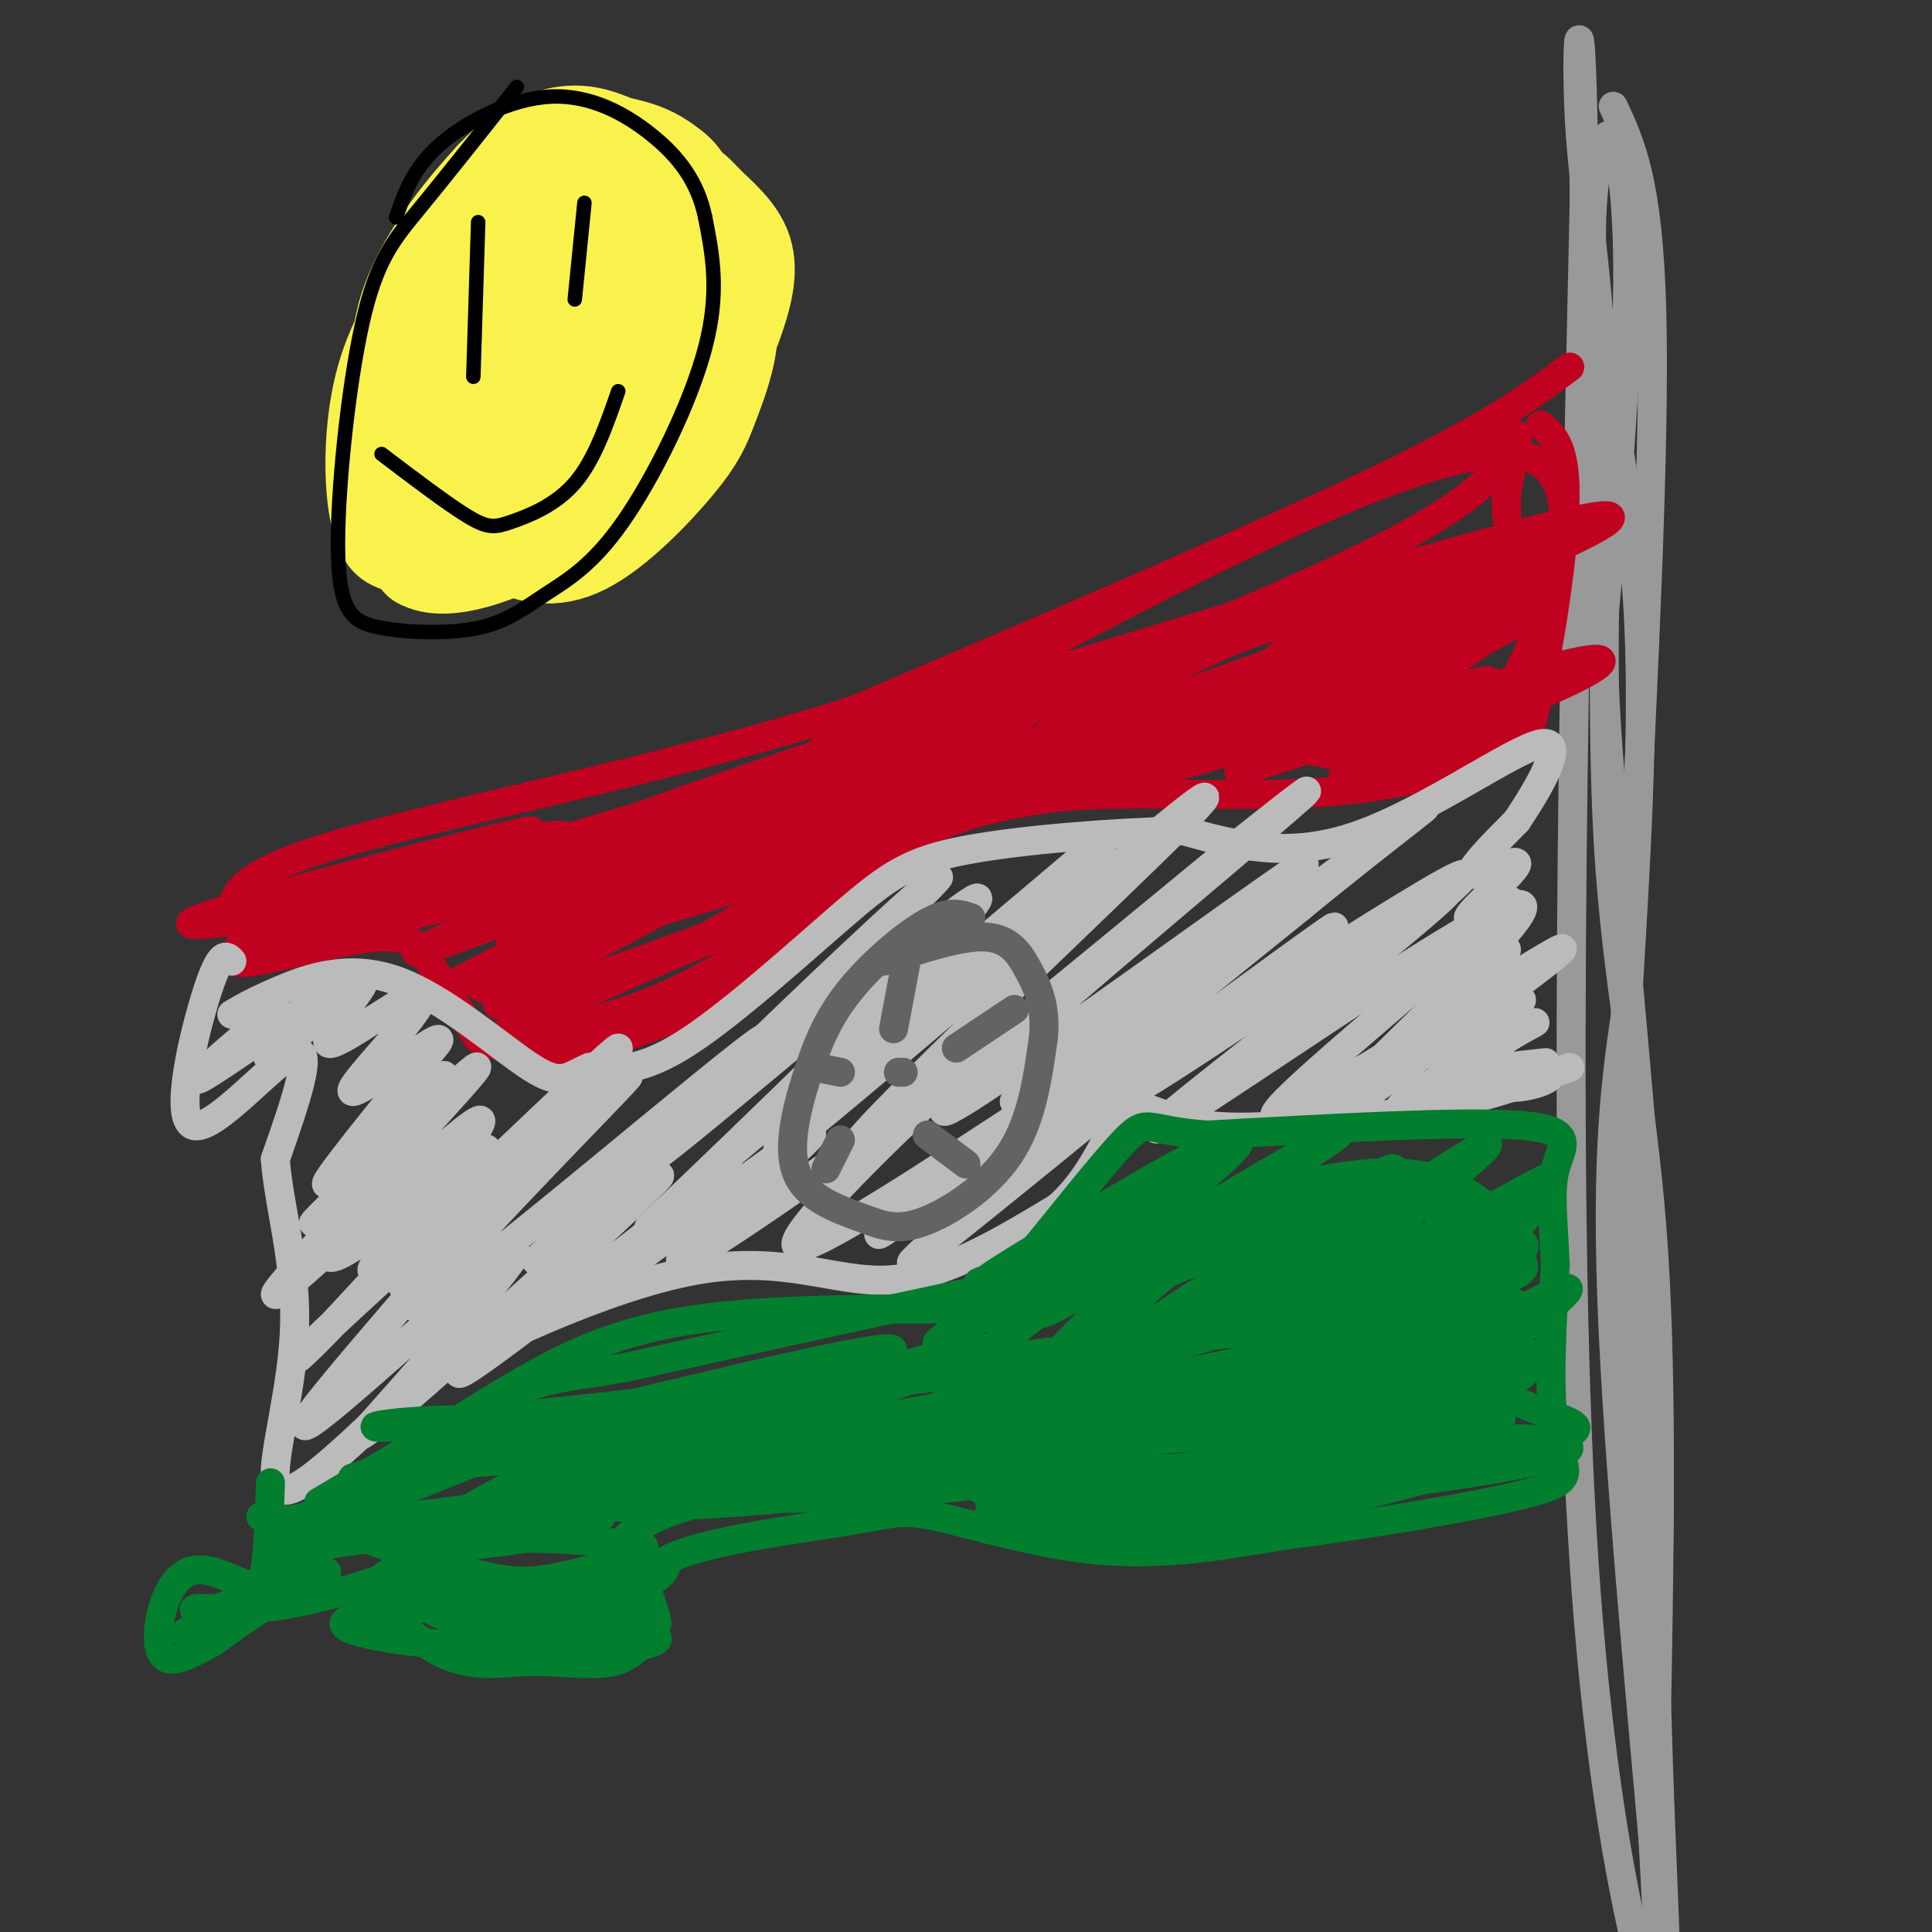 <svg viewBox='0 0 400 400' version='1.1' xmlns='http://www.w3.org/2000/svg' xmlns:xlink='http://www.w3.org/1999/xlink'><rect x="0" y="0" width="400" height="400" fill="#333333" stroke="none"/><g fill='none' stroke='#999999' stroke-width='6' stroke-linecap='round' stroke-linejoin='round'><path d='M408,183c0.000,0.000 -4.000,70.000 -4,70'/><path d='M334,22c3.667,7.833 7.333,15.667 8,43c0.667,27.333 -1.667,74.167 -4,121'/><path d='M338,186c-1.378,26.333 -2.822,31.667 -2,63c0.822,31.333 3.911,88.667 7,146'/><path d='M343,395c1.940,30.571 3.292,34.000 1,6c-2.292,-28.000 -8.226,-87.429 -10,-125c-1.774,-37.571 0.613,-53.286 3,-69'/><path d='M337,207c1.492,-26.177 3.723,-57.119 2,-83c-1.723,-25.881 -7.400,-46.700 -9,-64c-1.600,-17.300 0.877,-31.081 3,-32c2.123,-0.919 3.892,11.023 4,27c0.108,15.977 -1.446,35.988 -3,56'/><path d='M334,111c-1.332,12.418 -3.161,15.463 -1,45c2.161,29.537 8.313,85.568 10,126c1.687,40.432 -1.089,65.266 -1,87c0.089,21.734 3.045,40.367 6,59'/><path d='M348,428c-3.511,-1.356 -15.289,-34.244 -20,-104c-4.711,-69.756 -2.356,-176.378 0,-283'/><path d='M328,41c-0.551,-49.683 -1.929,-32.390 -1,-16c0.929,16.390 4.167,31.878 5,58c0.833,26.122 -0.737,62.879 1,92c1.737,29.121 6.782,50.606 9,79c2.218,28.394 1.609,63.697 1,99'/><path d='M343,353c0.733,28.333 2.067,49.667 2,61c-0.067,11.333 -1.533,12.667 -3,14'/></g>
<g fill='none' stroke='#C10120' stroke-width='6' stroke-linecap='round' stroke-linejoin='round'><path d='M325,76c-8.167,6.083 -16.333,12.167 -41,24c-24.667,11.833 -65.833,29.417 -107,47'/><path d='M177,147c-40.644,12.956 -88.756,21.844 -111,29c-22.244,7.156 -18.622,12.578 -15,18'/><path d='M51,194c-3.297,4.287 -4.038,6.005 2,5c6.038,-1.005 18.856,-4.732 26,-5c7.144,-0.268 8.612,2.923 11,7c2.388,4.077 5.694,9.038 9,14'/><path d='M99,215c5.264,2.769 13.924,2.692 20,2c6.076,-0.692 9.567,-2.000 15,-4c5.433,-2.000 12.809,-4.692 22,-12c9.191,-7.308 20.197,-19.231 31,-26c10.803,-6.769 21.401,-8.385 32,-10'/><path d='M219,165c15.333,-1.369 37.667,0.208 55,-1c17.333,-1.208 29.667,-5.202 36,-8c6.333,-2.798 6.667,-4.399 7,-6'/><path d='M317,150c2.867,-10.178 6.533,-32.622 7,-45c0.467,-12.378 -2.267,-14.689 -5,-17'/><path d='M56,190c17.667,-6.333 35.333,-12.667 35,-13c-0.333,-0.333 -18.667,5.333 -37,11'/><path d='M54,188c10.702,-2.845 55.958,-15.458 56,-16c0.042,-0.542 -45.131,10.988 -62,16c-16.869,5.012 -5.435,3.506 6,2'/><path d='M54,190c14.182,-1.665 46.636,-6.828 49,-6c2.364,0.828 -25.364,7.646 -39,10c-13.636,2.354 -13.182,0.244 -11,-1c2.182,-1.244 6.091,-1.622 10,-2'/><path d='M63,191c6.373,-1.305 17.306,-3.566 31,-8c13.694,-4.434 30.148,-11.040 20,-10c-10.148,1.040 -46.900,9.726 -52,12c-5.100,2.274 21.450,-1.863 48,-6'/><path d='M110,179c12.383,-1.805 19.340,-3.319 31,-8c11.660,-4.681 28.024,-12.530 15,-8c-13.024,4.530 -55.435,21.437 -62,24c-6.565,2.563 22.718,-9.219 52,-21'/><path d='M146,166c15.005,-5.858 26.517,-10.003 8,-3c-18.517,7.003 -67.062,25.155 -71,27c-3.938,1.845 36.732,-12.616 51,-17c14.268,-4.384 2.134,1.308 -10,7'/><path d='M124,180c-13.745,6.384 -43.107,18.845 -37,17c6.107,-1.845 47.683,-17.997 52,-18c4.317,-0.003 -28.624,16.142 -40,22c-11.376,5.858 -1.188,1.429 9,-3'/><path d='M108,198c12.656,-5.112 39.794,-16.391 35,-13c-4.794,3.391 -41.522,21.451 -40,23c1.522,1.549 41.292,-13.415 54,-18c12.708,-4.585 -1.646,1.207 -16,7'/><path d='M141,197c-10.564,4.600 -28.974,12.600 -35,16c-6.026,3.400 0.333,2.200 10,0c9.667,-2.200 22.641,-5.400 40,-17c17.359,-11.600 39.103,-31.600 41,-35c1.897,-3.400 -16.051,9.800 -34,23'/><path d='M163,184c-13.421,8.416 -29.972,17.957 -44,21c-14.028,3.043 -25.533,-0.411 -18,-5c7.533,-4.589 34.105,-10.312 51,-16c16.895,-5.688 24.113,-11.339 34,-19c9.887,-7.661 22.444,-17.330 35,-27'/><path d='M221,138c3.256,-1.938 -6.106,6.718 -10,11c-3.894,4.282 -2.322,4.189 -22,13c-19.678,8.811 -60.606,26.526 -76,32c-15.394,5.474 -5.256,-1.293 15,-11c20.256,-9.707 50.628,-22.353 81,-35'/><path d='M209,148c-2.940,0.321 -50.792,18.625 -85,29c-34.208,10.375 -54.774,12.821 -33,5c21.774,-7.821 85.887,-25.911 150,-44'/><path d='M241,138c19.809,-6.963 -5.670,-2.372 -49,11c-43.330,13.372 -104.512,35.523 -82,32c22.512,-3.523 128.718,-32.721 163,-42c34.282,-9.279 -3.359,1.360 -41,12'/><path d='M232,151c-22.488,7.738 -58.208,21.083 -42,17c16.208,-4.083 84.345,-25.595 98,-29c13.655,-3.405 -27.173,11.298 -68,26'/><path d='M220,165c12.488,-2.644 77.708,-22.255 87,-24c9.292,-1.745 -37.344,14.376 -48,18c-10.656,3.624 14.670,-5.250 30,-9c15.330,-3.750 20.665,-2.375 26,-1'/><path d='M315,149c-6.951,3.596 -37.329,13.085 -37,12c0.329,-1.085 31.367,-12.744 45,-19c13.633,-6.256 9.863,-7.107 -4,-3c-13.863,4.107 -37.818,13.174 -43,14c-5.182,0.826 8.409,-6.587 22,-14'/><path d='M298,139c9.234,-6.211 21.320,-14.738 13,-11c-8.320,3.738 -37.044,19.742 -39,21c-1.956,1.258 22.857,-12.230 36,-20c13.143,-7.770 14.615,-9.823 6,-6c-8.615,3.823 -27.319,13.521 -29,14c-1.681,0.479 13.659,-8.260 29,-17'/><path d='M314,120c-2.737,2.013 -24.079,15.545 -24,18c0.079,2.455 21.578,-6.167 28,-12c6.422,-5.833 -2.232,-8.878 -5,-15c-2.768,-6.122 0.352,-15.321 1,-19c0.648,-3.679 -1.176,-1.840 -3,0'/><path d='M311,92c0.062,2.469 1.718,8.641 -30,24c-31.718,15.359 -96.809,39.904 -89,38c7.809,-1.904 88.517,-30.258 113,-39c24.483,-8.742 -7.258,2.129 -39,13'/><path d='M266,128c-17.541,7.274 -41.895,18.959 -49,24c-7.105,5.041 3.039,3.438 27,-5c23.961,-8.438 61.740,-23.712 71,-29c9.260,-5.288 -9.999,-0.589 -22,3c-12.001,3.589 -16.743,6.067 -21,9c-4.257,2.933 -8.028,6.322 -10,9c-1.972,2.678 -2.146,4.644 -2,7c0.146,2.356 0.613,5.102 4,7c3.387,1.898 9.693,2.949 16,4'/><path d='M280,157c6.427,-0.236 14.496,-2.826 20,-4c5.504,-1.174 8.443,-0.931 15,-15c6.557,-14.069 16.730,-42.448 -2,-44c-18.730,-1.552 -66.365,23.724 -114,49'/><path d='M199,143c-28.450,11.332 -42.574,15.161 -7,4c35.574,-11.161 120.847,-37.313 138,-40c17.153,-2.687 -33.813,18.089 -69,31c-35.187,12.911 -54.593,17.955 -74,23'/></g>
<g fill='none' stroke='#BBBBBB' stroke-width='6' stroke-linecap='round' stroke-linejoin='round'><path d='M48,199c-1.125,-1.208 -2.250,-2.417 -5,6c-2.750,8.417 -7.125,26.458 -3,28c4.125,1.542 16.750,-13.417 21,-15c4.250,-1.583 0.125,10.208 -4,22'/><path d='M57,240c0.651,9.167 4.278,21.086 4,34c-0.278,12.914 -4.459,26.823 -4,32c0.459,5.177 5.560,1.622 11,-3c5.440,-4.622 11.220,-10.311 17,-16'/><path d='M85,287c14.012,-8.202 40.542,-20.708 59,-24c18.458,-3.292 28.845,2.631 40,2c11.155,-0.631 23.077,-7.815 35,-15'/><path d='M219,250c8.083,-7.060 10.792,-17.208 14,-20c3.208,-2.792 6.917,1.774 17,3c10.083,1.226 26.542,-0.887 43,-3'/><path d='M293,230c12.500,-2.000 22.250,-5.500 32,-9'/><path d='M320,220c-8.233,0.901 -16.466,1.802 -17,3c-0.534,1.198 6.630,2.692 12,2c5.370,-0.692 8.946,-3.571 2,-2c-6.946,1.571 -24.413,7.592 -27,7c-2.587,-0.592 9.707,-7.796 22,-15'/><path d='M312,215c5.499,-3.382 8.246,-4.338 3,-2c-5.246,2.338 -18.486,7.969 -17,6c1.486,-1.969 17.697,-11.538 17,-12c-0.697,-0.462 -18.303,8.183 -20,7c-1.697,-1.183 12.515,-12.195 16,-16c3.485,-3.805 -3.758,-0.402 -11,3'/><path d='M300,201c-3.554,1.702 -6.941,4.458 -3,1c3.941,-3.458 15.208,-13.131 16,-15c0.792,-1.869 -8.891,4.066 -9,3c-0.109,-1.066 9.355,-9.133 10,-11c0.645,-1.867 -7.530,2.467 -9,2c-1.470,-0.467 3.765,-5.733 9,-11'/><path d='M314,170c4.357,-6.464 10.750,-17.125 5,-16c-5.750,1.125 -23.643,14.036 -38,19c-14.357,4.964 -25.179,1.982 -36,-1'/><path d='M245,172c-14.708,0.378 -33.478,1.823 -45,4c-11.522,2.177 -15.794,5.086 -25,13c-9.206,7.914 -23.344,20.833 -33,27c-9.656,6.167 -14.828,5.584 -20,5'/><path d='M122,221c-4.466,1.880 -5.630,4.081 -12,0c-6.370,-4.081 -17.946,-14.445 -28,-18c-10.054,-3.555 -18.587,-0.301 -24,2c-5.413,2.301 -7.707,3.651 -10,5'/><path d='M57,209c-9.702,8.244 -19.405,16.488 -15,14c4.405,-2.488 22.917,-15.708 26,-17c3.083,-1.292 -9.262,9.345 -12,12c-2.738,2.655 4.131,-2.673 11,-8'/><path d='M67,210c4.181,-3.473 9.133,-8.157 8,-6c-1.133,2.157 -8.351,11.154 -7,12c1.351,0.846 11.271,-6.458 16,-9c4.729,-2.542 4.268,-0.320 0,5c-4.268,5.320 -12.341,13.740 -11,14c1.341,0.260 12.098,-7.640 16,-10c3.902,-2.360 0.951,0.820 -2,4'/><path d='M87,220c-6.621,8.341 -22.175,27.194 -19,25c3.175,-2.194 25.078,-25.433 24,-22c-1.078,3.433 -25.136,33.540 -24,37c1.136,3.460 27.468,-19.726 32,-22c4.532,-2.274 -12.734,16.363 -30,35'/><path d='M70,273c-7.996,8.527 -12.985,12.346 -2,2c10.985,-10.346 37.944,-34.856 34,-28c-3.944,6.856 -38.793,45.076 -39,48c-0.207,2.924 34.226,-29.450 42,-35c7.774,-5.550 -11.113,15.725 -30,37'/><path d='M75,297c5.059,-2.801 32.707,-28.303 48,-42c15.293,-13.697 18.230,-15.590 6,-4c-12.230,11.590 -39.629,36.663 -33,33c6.629,-3.663 47.285,-36.063 54,-41c6.715,-4.937 -20.510,17.589 -29,25c-8.490,7.411 1.755,-0.295 12,-8'/><path d='M133,260c12.162,-8.968 36.568,-27.387 35,-25c-1.568,2.387 -29.108,25.579 -27,26c2.108,0.421 33.864,-21.928 49,-33c15.136,-11.072 13.652,-10.865 3,-1c-10.652,9.865 -30.472,29.390 -28,31c2.472,1.610 27.236,-14.695 52,-31'/><path d='M217,227c11.779,-7.899 15.228,-12.147 2,-2c-13.228,10.147 -43.133,34.689 -36,30c7.133,-4.689 51.305,-38.609 52,-37c0.695,1.609 -42.087,38.745 -46,43c-3.913,4.255 31.044,-24.373 66,-53'/><path d='M255,208c-4.097,2.132 -47.341,33.964 -42,30c5.341,-3.964 59.267,-43.722 63,-46c3.733,-2.278 -42.726,32.925 -42,34c0.726,1.075 48.636,-31.979 62,-40c13.364,-8.021 -7.818,8.989 -29,26'/><path d='M267,212c-12.709,10.356 -29.983,23.244 -17,15c12.983,-8.244 56.222,-37.622 56,-35c-0.222,2.622 -43.906,37.244 -42,39c1.906,1.756 49.402,-29.356 58,-34c8.598,-4.644 -21.701,17.178 -52,39'/><path d='M270,236c1.345,-3.111 30.708,-30.390 41,-42c10.292,-11.610 1.515,-7.553 -21,7c-22.515,14.553 -58.767,39.602 -49,31c9.767,-8.602 65.553,-50.854 62,-51c-3.553,-0.146 -66.444,41.816 -82,50c-15.556,8.184 16.222,-17.408 48,-43'/><path d='M269,188c17.547,-14.472 37.416,-29.152 18,-15c-19.416,14.152 -78.117,57.135 -77,55c1.117,-2.135 62.052,-49.387 60,-49c-2.052,0.387 -67.091,48.412 -74,51c-6.909,2.588 44.312,-40.261 64,-57c19.688,-16.739 7.844,-7.370 -4,2'/><path d='M256,175c-22.042,18.078 -75.146,62.275 -79,63c-3.854,0.725 41.542,-42.020 61,-61c19.458,-18.980 12.976,-14.193 -11,6c-23.976,20.193 -65.447,55.794 -66,55c-0.553,-0.794 39.813,-37.983 57,-54c17.187,-16.017 11.196,-10.862 -4,2c-15.196,12.862 -39.598,33.431 -64,54'/><path d='M150,240c-15.801,13.870 -23.302,21.546 -5,4c18.302,-17.546 62.407,-60.312 57,-58c-5.407,2.312 -60.326,49.702 -67,54c-6.674,4.298 34.895,-34.497 51,-50c16.105,-15.503 6.744,-7.715 -10,8c-16.744,15.715 -40.872,39.358 -65,63'/><path d='M111,261c5.843,-5.087 52.949,-49.306 47,-46c-5.949,3.306 -64.953,54.137 -71,56c-6.047,1.863 40.864,-45.243 43,-48c2.136,-2.757 -40.502,38.835 -46,43c-5.498,4.165 26.143,-29.096 38,-42c11.857,-12.904 3.928,-5.452 -4,2'/><path d='M118,226c-12.136,11.389 -40.477,38.861 -41,37c-0.523,-1.861 26.771,-33.054 22,-31c-4.771,2.054 -41.609,37.355 -42,36c-0.391,-1.355 35.664,-39.365 41,-46c5.336,-6.635 -20.047,18.104 -29,27c-8.953,8.896 -1.477,1.948 6,-5'/></g>
<g fill='none' stroke='#017E2E' stroke-width='6' stroke-linecap='round' stroke-linejoin='round'><path d='M56,307c-0.221,6.609 -0.441,13.218 -1,17c-0.559,3.782 -1.456,4.737 -4,4c-2.544,-0.737 -6.733,-3.167 -10,-3c-3.267,0.167 -5.610,2.929 -7,7c-1.390,4.071 -1.826,9.449 0,11c1.826,1.551 5.913,-0.724 10,-3'/><path d='M44,340c5.544,-3.719 14.403,-11.516 23,-11c8.597,0.516 16.933,9.344 24,13c7.067,3.656 12.864,2.138 19,2c6.136,-0.138 12.610,1.103 17,0c4.390,-1.103 6.695,-4.552 9,-8'/><path d='M136,336c-0.205,-3.745 -5.218,-9.109 2,-13c7.218,-3.891 26.667,-6.311 37,-8c10.333,-1.689 11.551,-2.647 19,-1c7.449,1.647 21.128,5.899 34,7c12.872,1.101 24.936,-0.950 37,-3'/><path d='M265,318c17.190,-2.202 41.667,-6.208 52,-9c10.333,-2.792 6.524,-4.369 5,-12c-1.524,-7.631 -0.762,-21.315 0,-35'/><path d='M322,262c-0.357,-9.381 -1.250,-15.333 0,-20c1.250,-4.667 4.643,-8.048 -7,-9c-11.643,-0.952 -38.321,0.524 -65,2'/><path d='M250,235c-12.793,-0.820 -12.274,-3.869 -17,1c-4.726,4.869 -14.695,17.657 -20,24c-5.305,6.343 -5.944,6.241 -19,9c-13.056,2.759 -38.528,8.380 -64,14'/><path d='M130,283c-13.778,2.533 -16.222,1.867 -25,6c-8.778,4.133 -23.889,13.067 -39,22'/><path d='M131,296c-2.167,-1.417 -4.333,-2.833 -14,0c-9.667,2.833 -26.833,9.917 -44,17'/><path d='M198,271c-21.583,0.000 -43.167,0.000 -59,3c-15.833,3.000 -25.917,9.000 -36,15'/><path d='M103,289c-12.222,7.089 -24.778,17.311 -33,22c-8.222,4.689 -12.111,3.844 -16,3'/><path d='M107,301c-8.609,0.946 -17.219,1.892 -14,2c3.219,0.108 18.265,-0.620 37,-5c18.735,-4.380 41.159,-12.410 43,-13c1.841,-0.590 -16.903,6.260 -37,11c-20.097,4.740 -41.549,7.370 -63,10'/><path d='M73,306c15.212,-4.975 84.742,-22.413 105,-26c20.258,-3.587 -8.756,6.678 -32,11c-23.244,4.322 -40.720,2.702 -54,3c-13.280,0.298 -22.366,2.514 -4,1c18.366,-1.514 64.183,-6.757 110,-12'/><path d='M198,283c15.600,0.462 -0.400,7.618 -15,13c-14.600,5.382 -27.800,8.991 -34,11c-6.200,2.009 -5.399,2.417 -20,4c-14.601,1.583 -44.604,4.342 -20,-2c24.604,-6.342 103.817,-21.784 124,-24c20.183,-2.216 -18.662,8.796 -44,15c-25.338,6.204 -37.169,7.602 -49,9'/><path d='M140,309c-14.804,2.093 -27.315,2.827 -18,3c9.315,0.173 40.457,-0.213 70,-6c29.543,-5.787 57.486,-16.974 54,-18c-3.486,-1.026 -38.400,8.108 -66,13c-27.600,4.892 -47.886,5.540 -54,6c-6.114,0.460 1.943,0.730 10,1'/><path d='M136,308c15.757,-1.327 50.149,-5.145 78,-11c27.851,-5.855 49.162,-13.746 58,-17c8.838,-3.254 5.204,-1.872 4,0c-1.204,1.872 0.022,4.235 -24,9c-24.022,4.765 -73.292,11.933 -70,13c3.292,1.067 59.146,-3.966 115,-9'/><path d='M297,293c19.314,-1.515 10.100,-0.801 3,2c-7.100,2.801 -12.087,7.691 -21,11c-8.913,3.309 -21.753,5.038 -31,6c-9.247,0.962 -14.900,1.155 -22,-1c-7.100,-2.155 -15.645,-6.660 -18,-6c-2.355,0.660 1.481,6.485 26,4c24.519,-2.485 69.720,-13.282 76,-15c6.280,-1.718 -26.360,5.641 -59,13'/><path d='M251,307c-21.049,2.793 -44.171,3.276 -46,4c-1.829,0.724 17.633,1.689 44,0c26.367,-1.689 59.637,-6.032 71,-9c11.363,-2.968 0.818,-4.562 -12,-4c-12.818,0.562 -27.909,3.281 -43,6'/><path d='M265,304c4.007,0.060 35.523,-2.792 50,-5c14.477,-2.208 11.915,-3.774 9,-5c-2.915,-1.226 -6.183,-2.112 -8,-3c-1.817,-0.888 -2.181,-1.778 -28,1c-25.819,2.778 -77.091,9.222 -79,9c-1.909,-0.222 45.546,-7.111 93,-14'/><path d='M302,287c16.201,-2.684 10.204,-2.393 12,-4c1.796,-1.607 11.385,-5.113 -14,-1c-25.385,4.113 -85.742,15.845 -113,20c-27.258,4.155 -21.416,0.734 16,-7c37.416,-7.734 106.404,-19.781 114,-23c7.596,-3.219 -46.202,2.391 -100,8'/><path d='M217,280c-26.449,3.162 -42.571,7.065 -31,6c11.571,-1.065 50.833,-7.100 84,-17c33.167,-9.900 60.237,-23.665 38,-17c-22.237,6.665 -93.782,33.762 -107,38c-13.218,4.238 31.891,-14.381 77,-33'/><path d='M278,257c12.623,-5.293 5.679,-2.027 3,-3c-2.679,-0.973 -1.095,-6.186 -21,6c-19.905,12.186 -61.301,41.771 -61,40c0.301,-1.771 42.297,-34.897 53,-46c10.703,-11.103 -9.888,-0.181 -27,11c-17.112,11.181 -30.746,22.623 -27,20c3.746,-2.623 24.873,-19.312 46,-36'/><path d='M244,249c-7.810,3.483 -50.336,30.192 -50,29c0.336,-1.192 43.535,-30.283 52,-37c8.465,-6.717 -17.803,8.942 -31,17c-13.197,8.058 -13.322,8.516 -2,2c11.322,-6.516 34.092,-20.004 41,-23c6.908,-2.996 -2.046,4.502 -11,12'/><path d='M243,249c-11.810,9.510 -35.835,27.285 -25,22c10.835,-5.285 56.530,-33.629 59,-36c2.470,-2.371 -38.286,21.230 -50,30c-11.714,8.770 5.616,2.707 23,-5c17.384,-7.707 34.824,-17.059 38,-18c3.176,-0.941 -7.912,6.530 -19,14'/><path d='M269,256c-9.230,6.155 -22.806,14.543 -28,19c-5.194,4.457 -2.008,4.981 16,-6c18.008,-10.981 50.837,-33.469 51,-32c0.163,1.469 -32.341,26.896 -31,29c1.341,2.104 36.526,-19.113 43,-22c6.474,-2.887 -15.763,12.557 -38,28'/><path d='M282,272c4.872,-2.784 36.051,-23.744 34,-20c-2.051,3.744 -37.331,32.191 -39,37c-1.669,4.809 30.274,-14.020 42,-20c11.726,-5.980 3.234,0.890 -6,8c-9.234,7.110 -19.210,14.460 -31,19c-11.790,4.540 -25.395,6.270 -39,8'/><path d='M243,304c-16.882,0.791 -39.587,-1.231 -43,1c-3.413,2.231 12.466,8.716 38,8c25.534,-0.716 60.724,-8.633 72,-11c11.276,-2.367 -1.362,0.817 -14,4'/><path d='M296,306c-11.805,3.158 -34.316,9.054 -56,11c-21.684,1.946 -42.541,-0.057 -36,-2c6.541,-1.943 40.480,-3.826 64,-9c23.520,-5.174 36.620,-13.641 44,-19c7.380,-5.359 9.040,-7.612 9,-10c-0.040,-2.388 -1.780,-4.912 -7,-7c-5.220,-2.088 -13.920,-3.739 -27,-2c-13.080,1.739 -30.540,6.870 -48,12'/><path d='M239,280c-16.698,4.669 -34.442,10.341 -27,10c7.442,-0.341 40.071,-6.694 61,-12c20.929,-5.306 30.159,-9.565 36,-12c5.841,-2.435 8.293,-3.045 5,-6c-3.293,-2.955 -12.333,-8.256 -21,-11c-8.667,-2.744 -16.962,-2.931 -28,1c-11.038,3.931 -24.818,11.982 -34,19c-9.182,7.018 -13.766,13.005 -16,17c-2.234,3.995 -2.117,5.997 -2,8'/><path d='M213,294c2.327,2.043 9.145,3.151 22,0c12.855,-3.151 31.746,-10.561 44,-15c12.254,-4.439 17.870,-5.906 23,-9c5.130,-3.094 9.774,-7.815 12,-10c2.226,-2.185 2.033,-1.833 0,-4c-2.033,-2.167 -5.907,-6.854 -12,-10c-6.093,-3.146 -14.406,-4.750 -32,-1c-17.594,3.750 -44.467,12.856 -57,17c-12.533,4.144 -10.724,3.327 -10,4c0.724,0.673 0.362,2.837 0,5'/><path d='M203,271c1.690,1.779 5.916,3.728 6,6c0.084,2.272 -3.972,4.868 -7,8c-3.028,3.132 -5.027,6.801 -18,9c-12.973,2.199 -36.921,2.930 -52,4c-15.079,1.070 -21.291,2.480 -16,5c5.291,2.520 22.083,6.148 39,7c16.917,0.852 33.958,-1.074 51,-3'/><path d='M206,307c14.435,-1.549 25.024,-3.920 15,-4c-10.024,-0.080 -40.660,2.132 -60,5c-19.340,2.868 -27.383,6.391 -31,10c-3.617,3.609 -2.809,7.305 -2,11'/><path d='M128,329c-3.053,3.258 -9.684,5.904 -14,8c-4.316,2.096 -6.316,3.641 -14,1c-7.684,-2.641 -21.053,-9.469 -16,-10c5.053,-0.531 28.526,5.234 52,11'/><path d='M136,339c1.684,2.458 -20.105,3.102 -38,2c-17.895,-1.102 -31.895,-3.951 -25,-6c6.895,-2.049 34.684,-3.300 49,-5c14.316,-1.700 15.158,-3.850 16,-6'/><path d='M94,334c-3.493,-2.253 -6.985,-4.507 -4,-4c2.985,0.507 12.448,3.774 21,5c8.552,1.226 16.194,0.411 19,-1c2.806,-1.411 0.777,-3.417 -9,-4c-9.777,-0.583 -27.301,0.256 -36,0c-8.699,-0.256 -8.573,-1.607 -5,-4c3.573,-2.393 10.592,-5.826 20,-7c9.408,-1.174 21.204,-0.087 33,1'/><path d='M133,320c2.463,1.388 -7.879,4.358 -15,6c-7.121,1.642 -11.021,1.957 -19,0c-7.979,-1.957 -20.035,-6.184 -22,-7c-1.965,-0.816 6.163,1.780 19,1c12.837,-0.780 30.382,-4.937 28,-6c-2.382,-1.063 -24.691,0.969 -47,3'/><path d='M77,317c-1.107,0.393 19.625,-0.125 20,0c0.375,0.125 -19.607,0.893 -30,3c-10.393,2.107 -11.196,5.554 -12,9'/><path d='M55,329c-7.405,4.226 -19.917,10.292 -16,9c3.917,-1.292 24.262,-9.940 28,-12c3.738,-2.060 -9.131,2.470 -22,7'/><path d='M45,333c-4.944,0.978 -6.305,-0.078 -3,0c3.305,0.078 11.274,1.290 27,-3c15.726,-4.290 39.207,-14.083 39,-17c-0.207,-2.917 -24.104,1.041 -48,5'/><path d='M60,318c5.738,-0.369 44.081,-3.791 69,-7c24.919,-3.209 36.412,-6.205 41,-9c4.588,-2.795 2.271,-5.388 -17,0c-19.271,5.388 -55.496,18.758 -65,20c-9.504,1.242 7.713,-9.645 21,-16c13.287,-6.355 22.643,-8.177 32,-10'/><path d='M141,296c21.659,-6.482 59.805,-17.686 62,-17c2.195,0.686 -31.561,13.261 -49,19c-17.439,5.739 -18.561,4.641 -22,4c-3.439,-0.641 -9.195,-0.827 -9,-3c0.195,-2.173 6.341,-6.335 18,-7c11.659,-0.665 28.829,2.168 46,5'/></g>
<g fill='none' stroke='#636364' stroke-width='6' stroke-linecap='round' stroke-linejoin='round'><path d='M201,190c-2.225,-0.762 -4.451,-1.523 -9,1c-4.549,2.523 -11.422,8.331 -16,14c-4.578,5.669 -6.861,11.198 -9,18c-2.139,6.802 -4.134,14.878 -2,20c2.134,5.122 8.397,7.290 13,9c4.603,1.710 7.547,2.960 13,1c5.453,-1.960 13.415,-7.132 18,-14c4.585,-6.868 5.792,-15.434 7,-24'/><path d='M216,215c0.690,-6.405 -1.083,-10.417 -3,-14c-1.917,-3.583 -3.976,-6.738 -9,-7c-5.024,-0.262 -13.012,2.369 -21,5'/><path d='M188,197c0.000,0.000 -3.000,16.000 -3,16'/><path d='M210,209c0.000,0.000 -12.000,8.000 -12,8'/><path d='M200,241c0.000,0.000 -8.000,-6.000 -8,-6'/><path d='M171,242c0.000,0.000 3.000,-6.000 3,-6'/><path d='M169,221c0.000,0.000 5.000,1.000 5,1'/><path d='M187,222c0.000,0.000 -1.000,0.000 -1,0'/></g>
<g fill='none' stroke='#F9F24D' stroke-width='6' stroke-linecap='round' stroke-linejoin='round'><path d='M100,37c-2.703,-2.363 -5.406,-4.726 -11,6c-5.594,10.726 -14.080,34.541 -17,47c-2.920,12.459 -0.276,13.561 3,16c3.276,2.439 7.182,6.214 10,8c2.818,1.786 4.549,1.584 10,-1c5.451,-2.584 14.624,-7.550 23,-15c8.376,-7.450 15.957,-17.383 21,-26c5.043,-8.617 7.547,-15.917 9,-22c1.453,-6.083 1.853,-10.950 0,-15c-1.853,-4.050 -5.960,-7.283 -11,-9c-5.040,-1.717 -11.011,-1.919 -17,0c-5.989,1.919 -11.994,5.960 -18,10'/><path d='M102,36c-6.168,4.777 -12.588,11.720 -18,19c-5.412,7.280 -9.816,14.896 -12,25c-2.184,10.104 -2.149,22.694 0,30c2.149,7.306 6.411,9.326 12,10c5.589,0.674 12.506,0.000 22,-7c9.494,-7.000 21.564,-20.327 29,-33c7.436,-12.673 10.236,-24.694 11,-32c0.764,-7.306 -0.509,-9.899 -4,-12c-3.491,-2.101 -9.201,-3.711 -14,-4c-4.799,-0.289 -8.685,0.741 -15,5c-6.315,4.259 -15.057,11.746 -21,18c-5.943,6.254 -9.088,11.274 -12,20c-2.912,8.726 -5.592,21.157 -5,29c0.592,7.843 4.455,11.098 9,12c4.545,0.902 9.773,-0.549 15,-2'/><path d='M99,114c5.902,-2.973 13.158,-9.404 18,-14c4.842,-4.596 7.271,-7.355 12,-16c4.729,-8.645 11.757,-23.174 14,-32c2.243,-8.826 -0.298,-11.947 -2,-14c-1.702,-2.053 -2.564,-3.036 -7,-3c-4.436,0.036 -12.447,1.091 -20,6c-7.553,4.909 -14.647,13.672 -20,23c-5.353,9.328 -8.963,19.221 -11,25c-2.037,5.779 -2.500,7.445 -1,10c1.500,2.555 4.963,6.000 7,8c2.037,2.000 2.648,2.556 8,-2c5.352,-4.556 15.446,-14.222 22,-22c6.554,-7.778 9.567,-13.667 12,-20c2.433,-6.333 4.284,-13.108 5,-17c0.716,-3.892 0.295,-4.899 -2,-5c-2.295,-0.101 -6.464,0.704 -9,1c-2.536,0.296 -3.439,0.085 -9,7c-5.561,6.915 -15.781,20.958 -26,35'/><path d='M90,84c-4.653,8.261 -3.285,11.413 -2,14c1.285,2.587 2.485,4.608 4,6c1.515,1.392 3.343,2.156 8,0c4.657,-2.156 12.142,-7.233 19,-16c6.858,-8.767 13.089,-21.225 16,-30c2.911,-8.775 2.503,-13.866 -4,-12c-6.503,1.866 -19.102,10.689 -27,20c-7.898,9.311 -11.095,19.110 -13,26c-1.905,6.890 -2.517,10.872 -1,13c1.517,2.128 5.164,2.402 8,2c2.836,-0.402 4.863,-1.482 10,-8c5.137,-6.518 13.385,-18.476 19,-29c5.615,-10.524 8.598,-19.615 9,-24c0.402,-4.385 -1.776,-4.065 -4,-4c-2.224,0.065 -4.492,-0.124 -7,1c-2.508,1.124 -5.254,3.562 -8,6'/><path d='M117,49c-6.818,8.244 -19.862,25.854 -26,38c-6.138,12.146 -5.368,18.830 -1,19c4.368,0.170 12.335,-6.173 17,-10c4.665,-3.827 6.028,-5.140 12,-16c5.972,-10.860 16.555,-31.269 21,-40c4.445,-8.731 2.754,-5.783 -1,-4c-3.754,1.783 -9.571,2.403 -17,8c-7.429,5.597 -16.472,16.173 -24,26c-7.528,9.827 -13.542,18.907 -16,25c-2.458,6.093 -1.361,9.199 0,11c1.361,1.801 2.986,2.298 8,0c5.014,-2.298 13.416,-7.389 22,-17c8.584,-9.611 17.350,-23.741 21,-31c3.650,-7.259 2.186,-7.645 1,-8c-1.186,-0.355 -2.093,-0.677 -3,-1'/><path d='M131,49c-3.400,0.910 -10.399,3.686 -17,10c-6.601,6.314 -12.802,16.167 -17,25c-4.198,8.833 -6.391,16.647 -6,21c0.391,4.353 3.368,5.245 6,5c2.632,-0.245 4.921,-1.626 9,-6c4.079,-4.374 9.950,-11.741 15,-21c5.050,-9.259 9.281,-20.411 11,-26c1.719,-5.589 0.927,-5.616 -2,-5c-2.927,0.616 -7.989,1.876 -15,12c-7.011,10.124 -15.971,29.114 -17,37c-1.029,7.886 5.873,4.668 12,0c6.127,-4.668 11.477,-10.787 15,-18c3.523,-7.213 5.218,-15.519 6,-20c0.782,-4.481 0.652,-5.137 -1,-5c-1.652,0.137 -4.826,1.069 -8,2'/><path d='M122,60c-3.500,3.500 -8.250,11.250 -13,19'/></g>
<g fill='none' stroke='#F9F24D' stroke-width='20' stroke-linecap='round' stroke-linejoin='round'><path d='M124,51c-9.638,8.725 -19.276,17.450 -24,27c-4.724,9.550 -4.532,19.924 -2,24c2.532,4.076 7.406,1.852 13,-2c5.594,-3.852 11.908,-9.332 17,-17c5.092,-7.668 8.962,-17.523 9,-25c0.038,-7.477 -3.754,-12.576 -6,-15c-2.246,-2.424 -2.944,-2.172 -6,-1c-3.056,1.172 -8.469,3.262 -14,8c-5.531,4.738 -11.182,12.122 -16,20c-4.818,7.878 -8.805,16.251 -10,24c-1.195,7.749 0.403,14.875 2,22'/><path d='M87,116c4.948,2.960 16.319,-0.639 27,-7c10.681,-6.361 20.672,-15.483 27,-23c6.328,-7.517 8.993,-13.430 11,-19c2.007,-5.570 3.356,-10.799 2,-15c-1.356,-4.201 -5.415,-7.374 -8,-10c-2.585,-2.626 -3.695,-4.705 -11,-4c-7.305,0.705 -20.805,4.194 -29,8c-8.195,3.806 -11.084,7.930 -15,15c-3.916,7.070 -8.858,17.086 -11,25c-2.142,7.914 -1.484,13.724 0,17c1.484,3.276 3.793,4.016 6,5c2.207,0.984 4.313,2.212 11,-2c6.687,-4.212 17.954,-13.865 24,-19c6.046,-5.135 6.870,-5.753 9,-12c2.130,-6.247 5.565,-18.124 9,-30'/><path d='M139,45c0.738,-6.524 -1.918,-7.834 -5,-9c-3.082,-1.166 -6.589,-2.186 -12,0c-5.411,2.186 -12.725,7.580 -20,15c-7.275,7.420 -14.511,16.866 -18,27c-3.489,10.134 -3.230,20.955 -4,26c-0.770,5.045 -2.568,4.314 2,3c4.568,-1.314 15.503,-3.211 23,-7c7.497,-3.789 11.557,-9.471 16,-16c4.443,-6.529 9.269,-13.907 11,-19c1.731,-5.093 0.365,-7.903 -1,-10c-1.365,-2.097 -2.730,-3.482 -6,-3c-3.270,0.482 -8.443,2.830 -14,10c-5.557,7.170 -11.496,19.161 -12,26c-0.504,6.839 4.427,8.525 9,8c4.573,-0.525 8.786,-3.263 13,-6'/><path d='M121,90c5.055,-5.505 11.194,-16.268 14,-23c2.806,-6.732 2.279,-9.432 2,-12c-0.279,-2.568 -0.309,-5.005 -5,-3c-4.691,2.005 -14.044,8.450 -21,17c-6.956,8.550 -11.514,19.204 -12,25c-0.486,5.796 3.100,6.734 9,4c5.900,-2.734 14.114,-9.139 21,-17c6.886,-7.861 12.444,-17.178 14,-24c1.556,-6.822 -0.890,-11.148 -2,-14c-1.110,-2.852 -0.885,-4.228 -4,-7c-3.115,-2.772 -9.569,-6.939 -15,-8c-5.431,-1.061 -9.837,0.982 -13,3c-3.163,2.018 -5.081,4.009 -7,6'/><path d='M102,37c-4.801,5.182 -13.304,15.137 -17,25c-3.696,9.863 -2.586,19.635 -1,26c1.586,6.365 3.647,9.324 7,13c3.353,3.676 7.998,8.071 13,11c5.002,2.929 10.360,4.392 17,1c6.640,-3.392 14.560,-11.640 19,-17c4.440,-5.360 5.398,-7.832 7,-12c1.602,-4.168 3.846,-10.033 4,-15c0.154,-4.967 -1.782,-9.035 -3,-13c-1.218,-3.965 -1.718,-7.826 -6,-12c-4.282,-4.174 -12.345,-8.662 -19,-10c-6.655,-1.338 -11.901,0.475 -16,3c-4.099,2.525 -7.049,5.763 -10,9'/><path d='M97,46c-3.485,6.672 -7.198,18.851 -8,28c-0.802,9.149 1.307,15.266 4,21c2.693,5.734 5.971,11.085 9,14c3.029,2.915 5.808,3.394 8,4c2.192,0.606 3.797,1.339 8,-2c4.203,-3.339 11.003,-10.751 16,-17c4.997,-6.249 8.190,-11.336 10,-21c1.810,-9.664 2.236,-23.904 -1,-32c-3.236,-8.096 -10.136,-10.046 -15,-11c-4.864,-0.954 -7.694,-0.911 -12,1c-4.306,1.911 -10.087,5.689 -14,10c-3.913,4.311 -5.956,9.156 -8,14'/></g>
<g fill='none' stroke='#000000' stroke-width='3' stroke-linecap='round' stroke-linejoin='round'><path d='M107,18c-7.282,9.186 -14.563,18.372 -20,25c-5.437,6.628 -9.028,10.699 -12,24c-2.972,13.301 -5.325,35.833 -5,48c0.325,12.167 3.326,13.971 9,15c5.674,1.029 14.020,1.284 20,0c5.980,-1.284 9.592,-4.107 14,-7c4.408,-2.893 9.610,-5.856 16,-15c6.390,-9.144 13.969,-24.470 17,-36c3.031,-11.530 1.516,-19.265 0,-27'/><path d='M146,45c-1.557,-7.431 -5.448,-12.507 -11,-17c-5.552,-4.493 -12.764,-8.402 -21,-8c-8.236,0.402 -17.496,5.115 -23,10c-5.504,4.885 -7.252,9.943 -9,15'/><path d='M99,46c0.000,0.000 -1.000,32.000 -1,32'/><path d='M121,42c0.000,0.000 -2.000,20.000 -2,20'/><path d='M79,94c6.923,5.256 13.845,10.512 18,13c4.155,2.488 5.542,2.208 9,1c3.458,-1.208 8.988,-3.345 13,-8c4.012,-4.655 6.506,-11.827 9,-19'/></g>
</svg>